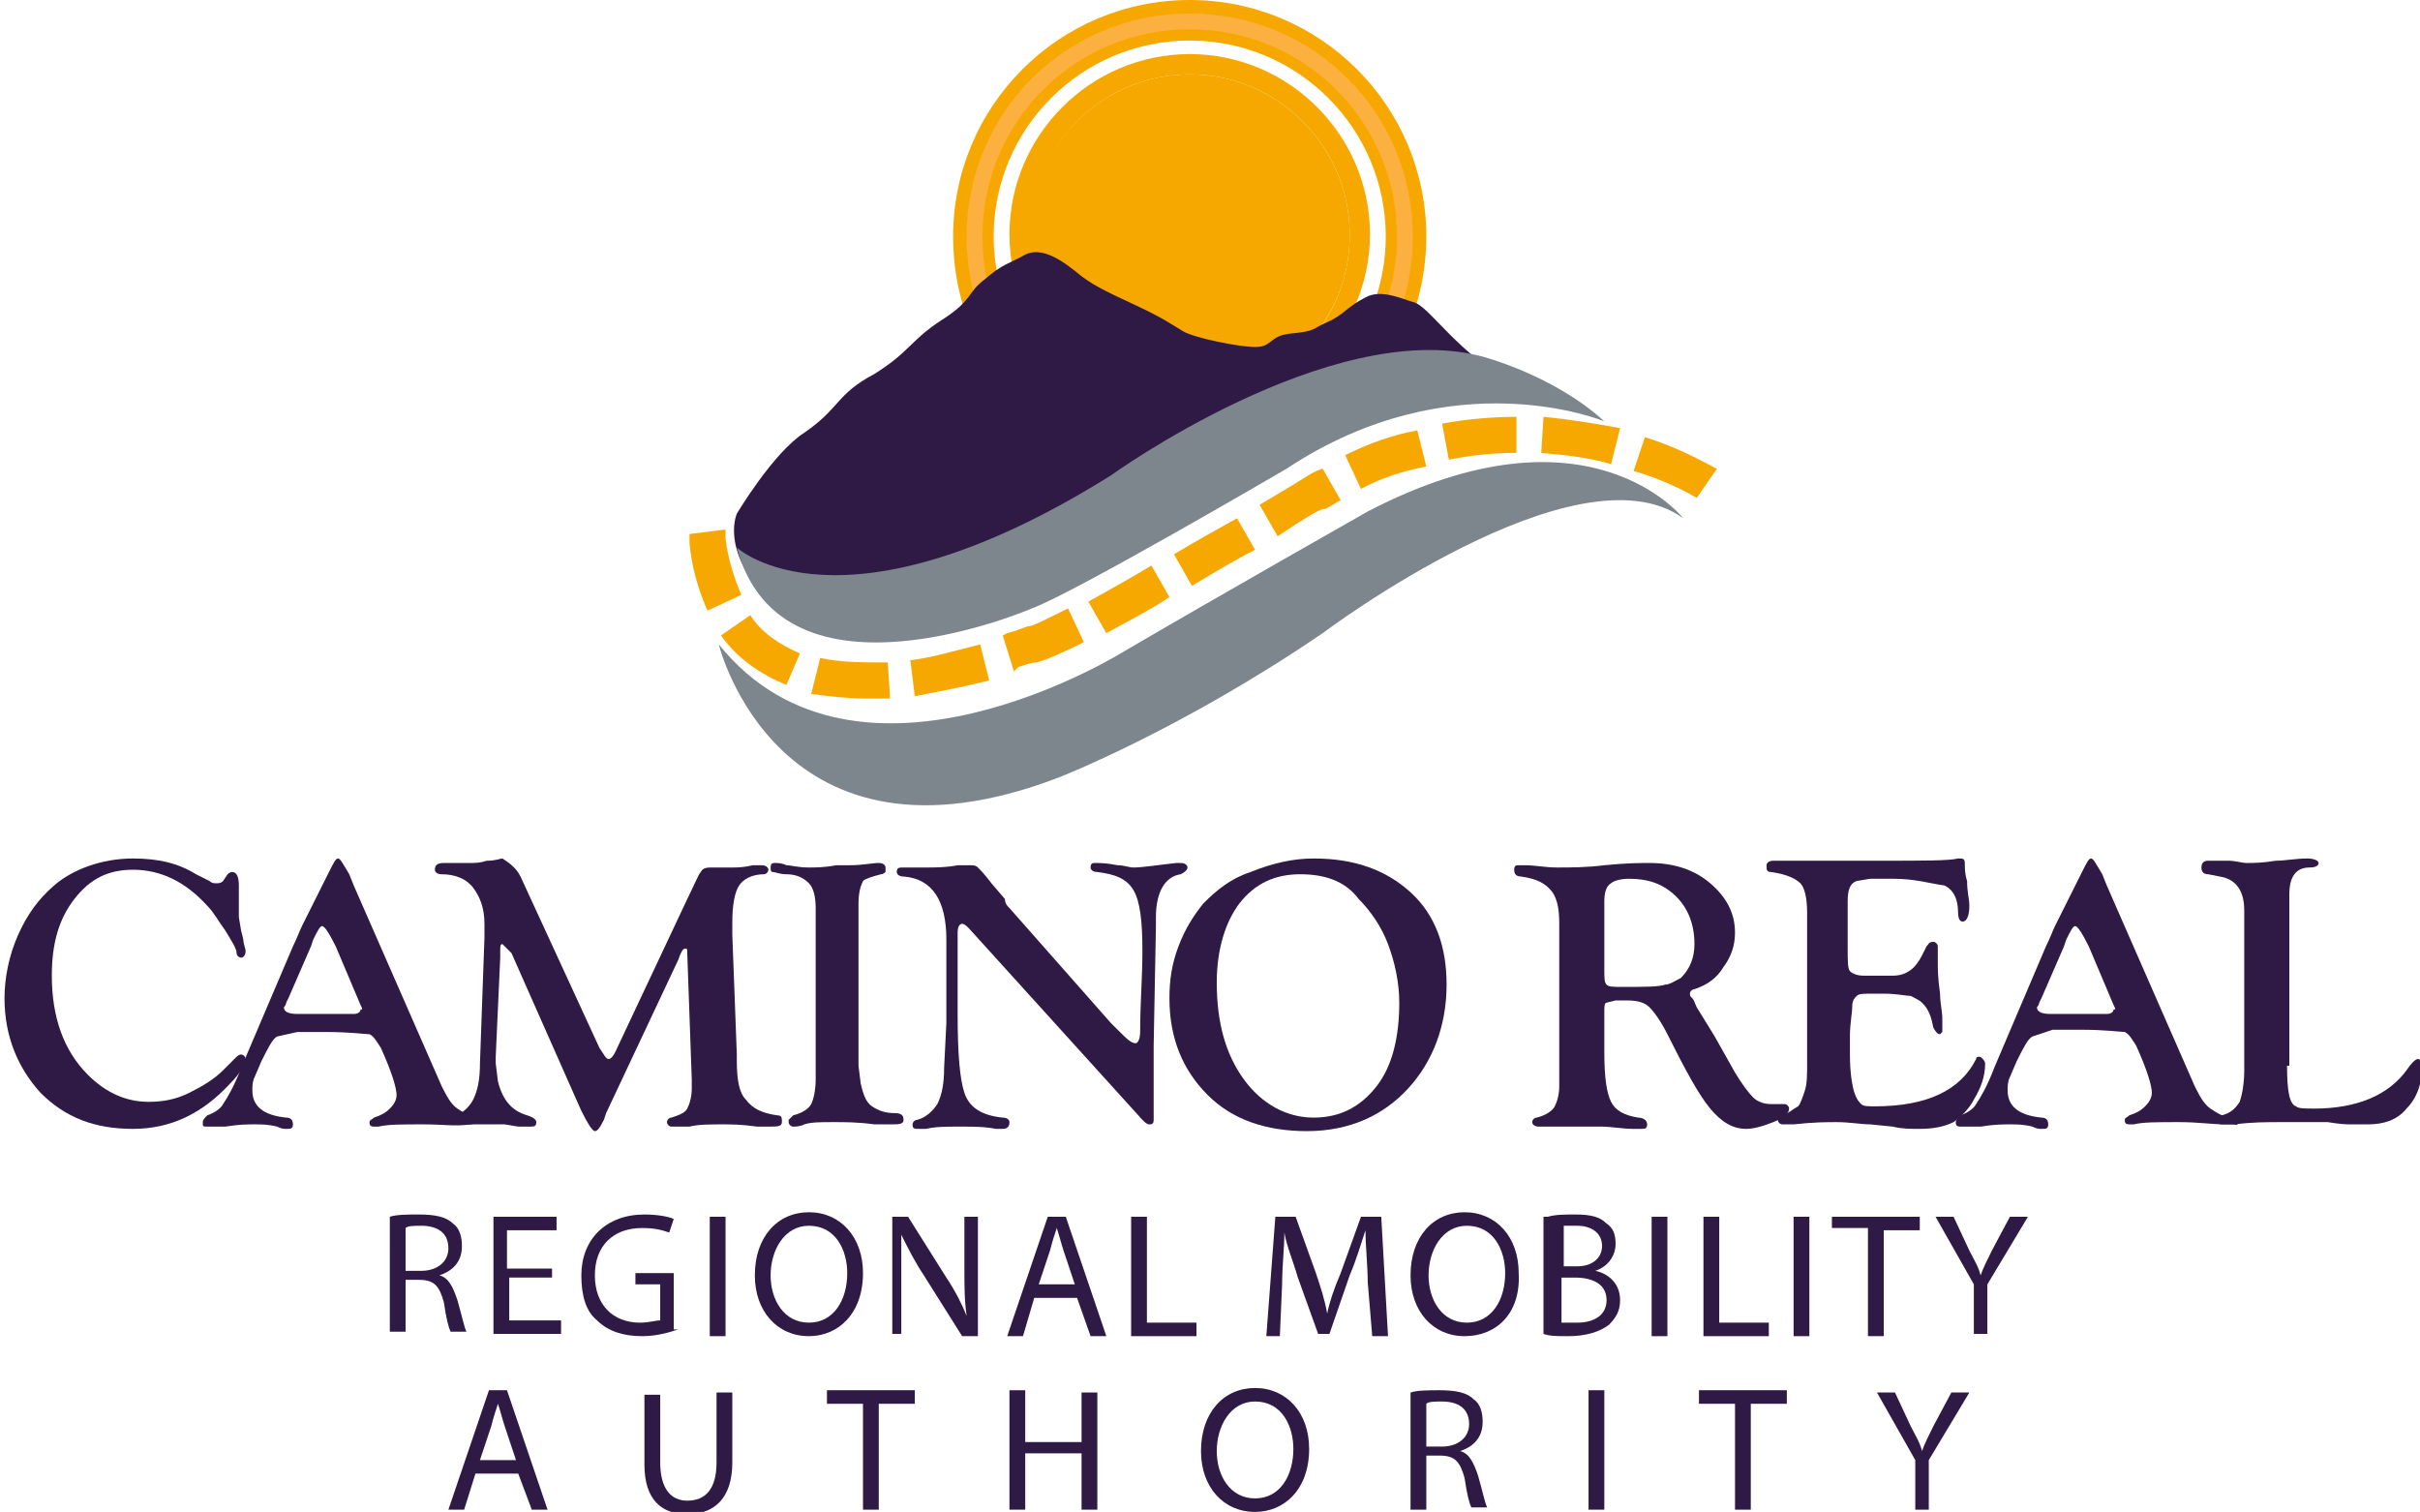 <svg xmlns:xlink="http://www.w3.org/1999/xlink" xmlns="http://www.w3.org/2000/svg" enable-background="new 0 0 107.4 67.1" viewBox="0 0 107.4 67.1" width="107.4"  height="67.1" ><path d="m52.8 3.3c3.9 0 7.1 3.2 7.1 7.1 0 2.6-1.3 4.8-3.4 6l-7.4.1c-2.1-1.2-3.5-3.5-3.5-6.1.1-3.9 3.3-7.1 7.2-7.1" fill="#f7a800"/><path d="m61.1 16.9h-2.3l.7-.9c1.3-1.5 2-3.5 2-5.5 0-4.8-3.9-8.7-8.7-8.7s-8.7 3.9-8.7 8.7c0 2 .7 4 2 5.5l.7.9h-2.3l-.2-.2c-1.3-1.8-2-3.9-2-6.2 0-5.8 4.7-10.5 10.5-10.5s10.5 4.7 10.5 10.5c0 2.2-.7 4.4-2 6.2z" fill="#f7a800"/><path d="m52.8 3.3c-3.9 0-7.1 3.2-7.1 7.1 0 2.4 1.2 4.6 3.1 5.9h-1.4c-1.6-1.5-2.6-3.6-2.6-5.9 0-4.4 3.6-8 8-8s8 3.6 8 8c0 2.3-1 4.4-2.6 5.9h-1.4c1.9-1.3 3.1-3.4 3.1-5.9 0-3.9-3.2-7.1-7.1-7.1" fill="#f7a800"/><path d="m62 10.5c0-5.1-4.1-9.2-9.2-9.2s-9.2 4.1-9.2 9.2c0 2.2.8 4.3 2.1 5.9h-.9c-1.2-1.6-1.9-3.7-1.9-5.9 0-5.5 4.4-9.9 9.9-9.9s9.9 4.4 9.9 9.9c0 2.2-.7 4.2-1.9 5.9h-.9c1.3-1.7 2.1-3.7 2.1-5.9" fill="#fbb040"/><path d="m33.2 25.5s2.6.3 3.6 1l7.2-1.3 15.3-6.2 9-2.2s-.6 1-1.7 0c-1.1-.9-1.5-1.2-2.3-2s-1.2-1.3-1.6-1.4-1.4-.6-2.1-.2c-.8.4-1 .8-1.7 1.1s-.5.4-1.6.5c-1 .1-.8.6-1.6.6-.7 0-2.7-.4-3.2-.7s-.9-.6-2.2-1.2-1.9-.9-2.5-1.4c-.5-.4-1.5-1.2-2.3-.8-.7.4-1 .4-1.8 1.1-.8.6-.5.9-1.9 1.8s-1.4 1.4-3 2.4c-1.7.9-1.5 1.5-3.1 2.6-1.4.9-3 3.6-3 3.6s-.5 1.1.5 2.7" fill="#2f1a45"/><path d="m38.4 31c-.8 0-1.6-.1-2.4-.2l.4-1.6c.9.2 1.9.2 3 .2l.1 1.6c-.4 0-.7 0-1.1 0zm2.2-.1-.2-1.6c.9-.1 1.9-.4 3.1-.7l.4 1.6c-1.2.3-2.3.5-3.3.7zm-5.7-.5c-1.2-.5-2.2-1.2-2.9-2.2l1.3-.9c.5.8 1.3 1.3 2.2 1.7zm10.1-.6-.5-1.6.2-.1c.4-.1.6-.2.9-.3.2 0 .6-.2 1.8-.8l.7 1.5c-1 .5-1.7.8-2.1.9-.2 0-.5.1-.8.2zm4.1-1.7-.8-1.4c.9-.5 1.8-1 2.8-1.6l.8 1.4c-.9.6-1.9 1.1-2.8 1.6zm-17.7-1c-.4-.9-.7-1.9-.8-3v-.4l1.6-.2v.4c.1.9.4 1.8.7 2.5zm21.5-1.1-.8-1.4c1-.6 1.9-1.1 2.8-1.6l.8 1.4c-.8.4-1.8 1-2.8 1.6zm3.8-2.2-.8-1.4c1.2-.7 2-1.2 2-1.2.3-.2.5-.3.8-.4l.8 1.4c-.2.1-.5.3-.7.4-.1-.1-.9.4-2.1 1.2zm18.6-1.7s-1.1-.7-2.8-1.2l.5-1.5c1.9.6 3.1 1.4 3.2 1.4zm-14.9-.4-.7-1.5c1-.5 2.1-.9 3.2-1.1l.4 1.6c-1 .2-2 .5-2.9 1zm11.1-1.1c-1-.3-2-.4-3.1-.5l.1-1.6c1.1.1 2.3.3 3.4.5zm-7.2-.2-.3-1.6c1.1-.2 2.2-.3 3.3-.3v1.6c-1 0-2 .1-3 .3z" fill="#f7a800"/><g fill="#2f1a45"><path d="m17.3 54c.3-.1.8-.1 1.3-.1.7 0 1.2.1 1.5.4.3.2.4.6.4 1 0 .7-.4 1.1-1 1.3.4.1.6.5.8 1.1.2.7.3 1.2.4 1.4h-.7c-.1-.2-.2-.6-.3-1.3-.2-.7-.4-1-1.1-1h-.6v2.3h-.7zm.7 2.4h.7c.7 0 1.2-.4 1.2-1 0-.7-.5-1-1.2-1-.3 0-.6 0-.7.1z"/><path d="m24.6 56.7h-2v1.9h2.3v.6h-3v-5.2h2.8v.6h-2.2v1.7h2v.4z"/><path d="m30.1 59c-.3.1-.9.3-1.6.3-.8 0-1.5-.2-2-.7-.5-.4-.7-1.1-.7-2 0-1.6 1.1-2.7 2.8-2.7.6 0 1.1.1 1.3.2l-.2.6c-.3-.1-.6-.2-1.2-.2-1.3 0-2.1.8-2.1 2.1s.8 2.1 2 2.1c.4 0 .7-.1.9-.1v-1.6h-1.1v-.5h1.7v2.5z"/><path d="m32.2 54v5.3h-.7v-5.3z"/><path d="m35.9 59.3c-1.4 0-2.4-1.1-2.4-2.7 0-1.7 1-2.8 2.4-2.8s2.4 1.1 2.4 2.7c0 1.8-1.1 2.8-2.4 2.8zm0-.6c1.1 0 1.7-1 1.7-2.2 0-1-.5-2.1-1.7-2.1-1.1 0-1.7 1.1-1.7 2.2s.6 2.1 1.7 2.1z"/><path d="m39.6 59.2v-5.2h.7l1.7 2.7c.4.6.7 1.2.9 1.7-.1-.7-.1-1.3-.1-2.2v-2.2h.6v5.3h-.7l-1.7-2.7c-.4-.6-.7-1.2-1-1.8v2.2 2.2z"/><path d="m45.9 57.6-.5 1.7h-.7l1.8-5.3h.8l1.8 5.3h-.7l-.6-1.7zm1.8-.6-.5-1.5c-.1-.3-.2-.7-.3-1-.1.3-.2.6-.3 1l-.5 1.5z"/><path d="m50.2 54h.7v4.7h2.2v.6h-2.9z"/><path d="m60.7 56.9c0-.7-.1-1.6-.1-2.3-.2.6-.4 1.3-.7 2l-.9 2.6h-.5l-.9-2.5c-.2-.7-.5-1.4-.6-2 0 .7-.1 1.5-.1 2.3l-.1 2.3h-.6l.4-5.3h.9l.9 2.5c.2.6.4 1.2.5 1.8.1-.5.3-1.1.6-1.8l.9-2.5h.9l.3 5.3h-.7z"/><path d="m65 59.3c-1.4 0-2.4-1.1-2.4-2.7 0-1.7 1-2.8 2.4-2.8s2.4 1.1 2.4 2.7c.1 1.8-1 2.8-2.4 2.8zm.1-.6c1.1 0 1.7-1 1.7-2.2 0-1-.5-2.1-1.7-2.1-1.1 0-1.7 1.1-1.7 2.2s.6 2.1 1.7 2.1z"/><path d="m68.7 54c.3-.1.8-.1 1.2-.1.7 0 1.1.1 1.4.4.3.2.4.5.4.9 0 .5-.3 1-.9 1.2.5.1 1.1.5 1.1 1.3 0 .5-.2.8-.5 1.1-.4.3-1 .5-1.8.5-.5 0-.8 0-1.1-.1v-5.2zm.7 2.2h.6c.7 0 1.1-.4 1.1-.9 0-.6-.5-.9-1.1-.9-.3 0-.5 0-.6 0zm0 2.5h.6c.7 0 1.3-.3 1.3-1s-.6-1-1.4-1h-.6v2z"/><path d="m74 54v5.3h-.7v-5.3z"/><path d="m75.6 54h.7v4.7h2.2v.6h-2.9z"/><path d="m80.3 54v5.3h-.7v-5.3z"/><path d="m82.9 54.5h-1.6v-.5h3.9v.6h-1.6v4.7h-.7z"/><path d="m87.6 59.2v-2.2l-1.7-3h.8l.7 1.5c.2.4.4.7.5 1.1.1-.3.3-.7.5-1.1l.8-1.5h.8l-1.8 3v2.2z"/><path d="m21.1 65.4-.5 1.6h-.7l1.8-5.3h.8l1.8 5.3h-.7l-.6-1.6zm1.8-.6-.5-1.5c-.1-.3-.2-.7-.3-1-.1.3-.2.6-.3 1l-.5 1.5z"/><path d="m29.3 61.8v3.1c0 1.2.5 1.7 1.2 1.7.8 0 1.3-.5 1.3-1.7v-3.1h.7v3.1c0 1.6-.8 2.3-2 2.3-1.1 0-1.9-.6-1.9-2.2v-3.1h.7z"/><path d="m38.3 62.3h-1.6v-.6h3.9v.6h-1.6v4.7h-.7z"/><path d="m45.5 61.8v2.2h2.5v-2.2h.7v5.2h-.7v-2.5h-2.5v2.5h-.7v-5.3h.7z"/><path d="m55.7 67.1c-1.4 0-2.4-1.1-2.4-2.7 0-1.7 1-2.8 2.4-2.8s2.4 1.1 2.4 2.7c0 1.8-1.1 2.8-2.4 2.8zm0-.6c1.1 0 1.7-1 1.7-2.2 0-1-.5-2.1-1.7-2.1-1.1 0-1.7 1.1-1.7 2.2s.6 2.1 1.7 2.1z"/><path d="m62.6 61.8c.3-.1.8-.1 1.3-.1.7 0 1.2.1 1.5.4.3.2.4.6.4 1 0 .7-.4 1.1-1 1.3.4.1.6.5.8 1.1.2.7.3 1.2.4 1.4h-.7c-.1-.2-.2-.6-.3-1.3-.2-.7-.4-1-1.1-1h-.6v2.4h-.7zm.7 2.4h.7c.7 0 1.2-.4 1.2-1 0-.7-.5-1-1.2-1-.3 0-.6 0-.7.1z"/><path d="m71.2 61.8v5.2h-.7v-5.3h.7z"/><path d="m77 62.3h-1.6v-.6h3.9v.6h-1.6v4.7h-.7z"/><path d="m85 67v-2.2l-1.7-3h.8l.7 1.5c.2.4.4.7.5 1.1.1-.3.3-.7.5-1.1l.8-1.5h.8l-1.8 3v2.2z"/></g><path d="m31.9 28.6s2.6 10.7 15.1 5.9c0 0 5.4-2.1 11.7-6.4 0 0 11.3-8.5 16-5.1 0 0-4.2-5.4-14-.3 0 0-6.7 3.8-10.8 6.2 0 0-11.8 7.4-18-.3" fill="#7d868c"/><path d="m32.7 24.3s4.6 4.3 16.6-3.2c0 0 9.7-7 16.4-5.3 0 0 3.2.8 5.5 2.9 0 0-6.7-2.8-14.1 2.1 0 0-9.4 5.5-11.3 6.2 0 0-11.1 4.8-13.1-2.7" fill="#7d868c"/><path d="m5.9 38.1c1.1 0 2 .2 2.8.7l.6.3c.1.1.2.1.3.1s.2 0 .3-.1l.2-.3s.1-.1.2-.1c.2 0 .3.2.3.6v.6.8l.1.6.1.4c0 .2.1.4.1.5 0 .2-.1.3-.2.3s-.2-.1-.2-.2c0-.2-.2-.5-.5-1-.3-.4-.5-.8-.8-1.1-1-1.1-2.1-1.6-3.3-1.6-1.1 0-1.9.4-2.6 1.3s-1 2-1 3.4c0 1.8.5 3.3 1.6 4.4.8.8 1.7 1.2 2.7 1.2.6 0 1.2-.1 1.8-.4s1.1-.6 1.5-1l.6-.6c.1-.1.2-.1.2-.1.1 0 .2.1.2.2 0 .2-.2.6-.7 1.1-1.2 1.3-2.6 2-4.3 2s-3-.5-4.1-1.6c-1-1.1-1.6-2.5-1.6-4.2 0-.9.2-1.9.6-2.8s.9-1.6 1.6-2.2c.8-.7 2.1-1.2 3.5-1.2z" fill="#2f1a45"/><path d="m20.9 49.9c-.7.1-1.2 0-2.1 0-1 0-1.6 0-2 .1-.1 0-.2 0-.2 0-.2 0-.2-.1-.2-.2s.1-.1.2-.2c.3-.1.5-.2.7-.4s.3-.4.3-.6c0-.3-.2-1-.7-2.1-.2-.3-.3-.5-.5-.6-.2 0-.8-.1-2-.1h-1.2l-.9.2c-.2.1-.4.5-.7 1.1l-.3.7c-.1.2-.1.4-.1.6 0 .7.5 1.1 1.5 1.2.2 0 .3.1.3.3s-.1.2-.3.2c-.1 0-.2 0-.4-.1-.4-.1-.7-.1-1-.1s-.7 0-1.3.1c-.4 0-.7 0-.8 0-.2 0-.2 0-.2-.2 0-.1.1-.2.2-.3.3-.1.6-.3.7-.5.2-.3.5-.8.8-1.6l2.3-5.4c.2-.4.3-.7.4-.9l.8-1.6.4-.8c.2-.4.3-.6.4-.6s.2.2.5.7l.2.5 3.9 8.9c.2.4.4.8.7 1s.6.4 1 .4c.1 0 .2.1.2.2m-5.5-5.2-1.1-2.6c-.3-.6-.5-.9-.6-.9s-.2.2-.4.6l-.1.3-1 2.3-.1.2c0 .1-.1.2-.1.2 0 .2.2.3.6.3h2.5c.2 0 .3-.1.3-.2.1 0 .1 0 0-.2z" fill="#2f1a45"/><path d="m23.1 38.9 3.5 7.6c.2.3.3.5.4.5s.2-.1.3-.3l3.2-6.8c.3-.6.5-1.1.6-1.2.1-.2.3-.2.5-.2h.4.5c.2 0 .5 0 .9-.1h.4c.2 0 .3.1.3.2s-.1.2-.2.2c-.5 0-.9.2-1.1.5s-.3.9-.3 1.6v.6l.2 5.3v.3c0 .8.1 1.4.4 1.7.3.4.7.6 1.4.7.2 0 .2.1.2.3s-.2.2-.6.2c-.1 0-.3 0-.5 0-.7-.1-1.2-.1-1.5-.1-.6 0-1.1 0-1.5.1-.4 0-.7 0-.8 0s-.2-.1-.2-.2.1-.2.2-.2c.3-.1.6-.2.7-.4s.2-.5.2-.9c0-.2 0-.3 0-.4l-.2-5.6c0-.2 0-.2-.1-.2s-.2.2-.3.5l-3.2 6.8-.1.3c-.2.4-.3.5-.4.5s-.3-.3-.6-.9l-.4-.9-2.7-6.1-.3-.3s-.1-.1-.1-.1c-.1 0-.1.1-.1.3v.3l-.2 4.4v.3l.1.8c.2.8.6 1.3 1.3 1.5.3.1.4.2.4.3 0 .2-.1.2-.3.2s-.3 0-.5 0l-.6-.1c-.2 0-.4 0-.7 0-.5 0-.7 0-1 0-.2 0-.6 0-.7 0-.2 0-.2.1-.2-.1 0-.1.1-.2.2-.2.4-.1.8-.4 1-.8s.3-.9.3-1.6l.2-5.6v-.6c0-.7-.2-1.2-.5-1.6s-.8-.6-1.4-.6c-.2 0-.3-.1-.3-.2 0-.2.1-.3.4-.3h.2.5.4c.3 0 .5 0 .8-.1.4 0 .6-.1.7-.1.3.2.6.4.8.8z" fill="#2f1a45"/><path d="m38.1 47.3.1.8c.1.4.2.8.5 1s.6.3 1 .3c.3 0 .4.1.4.3s-.2.2-.6.2c-.2 0-.4 0-.7 0-.7-.1-1.3-.1-1.8-.1-.6 0-1 0-1.3.1-.2.1-.4.1-.5.1s-.2-.1-.2-.2v-.1l.2-.2c.4-.1.7-.3.8-.5s.2-.6.2-1.1v-.8-6.8c0-.5-.1-.9-.3-1.1s-.5-.4-1-.4c-.3 0-.5-.1-.6-.1s-.1-.1-.1-.2c0-.2.1-.2.2-.2s.3 0 .5.1c.2 0 .5.1 1 .1.3 0 .7 0 1.2-.1h.6c.6 0 1-.1 1.3-.1.2 0 .3.1.3.2v.2s-.1.1-.2.1c-.4.1-.7.2-.8.3-.1.2-.2.5-.2 1z" fill="#2f1a45"/><path d="m44.8 40.3 4.5 5.1.3.3c.4.4.6.6.8.6.1 0 .2-.2.2-.5 0-1.3.1-2.4.1-3.6 0-1.3-.1-2.2-.4-2.7s-.8-.7-1.6-.8c-.2 0-.3-.1-.3-.2 0-.2.1-.2.2-.2.2 0 .5 0 1 .1.3 0 .5.1.7.1.4 0 1-.1 1.9-.2h.2c.2 0 .3.1.3.2s-.1.2-.3.3c-.7.1-1.1.8-1.1 1.9v.4l-.1 5.3v.7.9.6 1.1c0 .2-.1.2-.2.2s-.2-.1-.3-.2l-7.7-8.5c-.1-.1-.2-.2-.3-.2s-.2.1-.2.4v.2 3.4c0 1.8.1 2.9.3 3.5s.7 1 1.7 1.1c.2 0 .3.1.3.2 0 .2-.1.3-.3.3-.1 0-.2 0-.3 0-.5-.1-1-.1-1.6-.1s-1.1 0-1.5.1c-.2 0-.3 0-.4 0-.2 0-.2-.1-.2-.2s.1-.2.2-.2c.4-.1.7-.4.9-.7.2-.4.3-.9.3-1.6l.1-2v-3.7c0-1.7-.6-2.7-1.9-2.8-.2 0-.3-.1-.3-.2 0-.2.1-.2.3-.2h.6.4c.4 0 .9 0 1.4-.1h.5c.2 0 .3 0 .4.1s.3.3.6.7l.6.7c0 .2.1.3.2.4z" fill="#2f1a45"/><path d="m58.3 38.1c1.8 0 3.2.5 4.3 1.5s1.6 2.4 1.6 4.1c0 1.8-.6 3.4-1.7 4.6s-2.6 1.9-4.5 1.9c-1.8 0-3.3-.5-4.4-1.6s-1.7-2.5-1.7-4.3c0-.8.1-1.5.4-2.3s.7-1.4 1.1-1.9c.6-.6 1.2-1.1 2.1-1.4 1-.4 1.9-.6 2.8-.6zm-.6.7c-1.1 0-2 .4-2.7 1.3-.6.8-1 2-1 3.5 0 1.8.4 3.2 1.2 4.3s1.9 1.7 3.1 1.7 2.1-.5 2.8-1.4 1-2.2 1-3.7c0-.9-.2-1.8-.5-2.6s-.8-1.5-1.3-2c-.6-.8-1.5-1.1-2.6-1.1z" fill="#2f1a45"/><path d="m71.2 46.7c0 1.1.1 1.8.3 2.2s.6.6 1.2.7c.2 0 .4.1.4.3s-.1.2-.3.2c-.1 0-.2 0-.3 0-.5 0-1-.1-1.4-.1s-.7 0-1 0h-.9-.6c-.2 0-.3 0-.3 0-.2 0-.3-.1-.3-.2s.1-.2.2-.2c.4-.1.7-.3.8-.5s.2-.5.2-.9v-.8-.3-6.1c0-.7-.1-1.1-.3-1.4-.3-.4-.7-.6-1.4-.7-.2 0-.3-.1-.3-.3s.1-.2.2-.2h.3c.4 0 .9.1 1.4.1.6 0 1.3 0 2.1-.1 1-.1 1.6-.1 2-.1 1.1 0 2 .3 2.7.9s1.1 1.3 1.1 2.2c0 .6-.2 1.1-.5 1.5-.3.5-.7.8-1.3 1-.1 0-.2.1-.2.2s0 .1.1.2.1.2.2.4l.8 1.3.9 1.6c.3.5.6.9.8 1.1s.5.3.8.3h.4.2c.1 0 .2.1.2.2 0 .2-.2.4-.7.6s-.9.3-1.2.3c-.6 0-1.1-.3-1.6-.9s-1.1-1.7-1.9-3.3c-.3-.6-.6-1-.8-1.2s-.5-.3-1-.3h-.5l-.4.1c-.1 0-.1.2-.1.4zm0-6.7v3c0 .4 0 .6.1.7s.3.1.7.1c1 0 1.6 0 1.9-.1.2 0 .5-.2.7-.3.4-.4.6-.9.6-1.5 0-.9-.3-1.6-.8-2.1-.6-.6-1.3-.8-2.1-.8-.4 0-.7.1-.8.2-.2.1-.3.4-.3.8z" fill="#2f1a45"/><path d="m82 40.3v1.8c0 .5 0 .9.1 1s.3.2.6.2h.3.4.6c.6 0 1-.3 1.3-.9l.2-.4c.1-.1.1-.2.3-.2.1 0 .2.1.2.2v.4.4c0 .2 0 .6.1 1.3 0 .4.1.8.1 1.1v.4.2s-.1.1-.1.1c-.1 0-.2-.1-.3-.3-.1-.5-.2-.8-.5-1.1-.1-.1-.3-.2-.5-.3-.2 0-.6-.1-1.2-.1h-.6c-.3 0-.5 0-.6.1s-.2.2-.2.5-.1.7-.1 1.3v.8c0 .8.1 1.4.2 1.7s.2.4.3.5.3.1.6.1c2.3 0 3.8-.7 4.5-2.1 0-.1.1-.1.1-.1.1 0 .1 0 .2.1 0 0 .1.1.1.2 0 .6-.2 1.1-.5 1.6-.2.4-.6.8-.9 1-.4.2-.9.3-1.5.3-.4 0-.8 0-1.2-.1l-1-.1c-.4 0-.9-.1-1.5-.1-.4 0-1 0-1.9.1-.2 0-.4 0-.5 0s-.2-.1-.2-.2.1-.2.2-.2c.3-.1.5-.3.7-.4.1-.1.2-.4.3-.7s.1-.7.1-1.2v-6.7c0-.6-.1-1.1-.3-1.3s-.6-.4-1.3-.5c-.2 0-.2-.1-.2-.3 0-.1.1-.2.3-.2h.3.4.9 3.2c1.9 0 3 0 3.4-.1h.1c.2 0 .2.1.2.3 0 .1 0 .4.1.7 0 .5.1.8.1 1.1 0 .4-.1.7-.3.7-.1 0-.2-.1-.2-.4 0-.6-.2-1-.6-1.2-.7-.1-1.3-.3-2.3-.3h-1l-.6.1c-.3.1-.4.4-.4.9z" fill="#2f1a45"/><path d="m93.5 39.3 3.9 8.9c.2.4.4.8.7 1s.6.4 1 .4c.1 0 .2.1.2.2 0 .2 0 .1-.2.1-.1 0-.2 0-.3 0-.7 0-1.2-.1-2.1-.1-1 0-1.6 0-2 .1-.1 0-.2 0-.2 0-.2 0-.2-.1-.2-.2s.1-.1.2-.2c.3-.1.5-.2.7-.4s.3-.4.3-.6c0-.3-.2-1-.7-2.1-.2-.3-.3-.5-.5-.6-.2 0-.8-.1-2-.1h-1.2l-.9.3c-.2.1-.4.5-.7 1.1l-.3.7c-.1.2-.1.4-.1.6 0 .7.5 1.1 1.5 1.2.2 0 .3.1.3.3s-.1.2-.3.2c-.1 0-.2 0-.4-.1-.4-.1-.7-.1-1-.1s-.7 0-1.3.1c-.5 0-.8 0-.9 0-.2 0-.2-.1-.2-.2s.1-.2.2-.3c.3-.1.6-.3.7-.5.2-.3.5-.8.8-1.6l2.3-5.4c.2-.4.3-.7.4-.9l.8-1.6.4-.8c.2-.4.3-.6.4-.6s.2.2.5.7zm.3 5.3-1.1-2.6c-.3-.6-.5-.9-.6-.9s-.2.2-.4.6l-.1.3-1 2.3-.1.2c0 .1-.1.2-.1.2 0 .2.2.3.6.3h2.5c.2 0 .3-.1.3-.2.1 0 .1 0 0-.2z" fill="#2f1a45"/><path d="m101.5 47.3c0 1.1.1 1.7.4 1.8.1.1.4.1.8.1 1.9 0 3.3-.6 4.1-1.7.2-.3.4-.5.5-.5s.2.1.2.3c0 .7-.2 1.4-.7 1.9-.4.5-1 .7-1.7.7-.1 0-.4 0-.8 0-.1 0-.4 0-1-.1h-.9c-.3 0-.7 0-1.1 0-.7 0-1.4 0-2.1.1-.2 0-.4 0-.5 0-.2 0-.3 0-.3-.2 0-.1.1-.2.2-.2.4-.1.6-.3.8-.6.1-.3.2-.8.2-1.4v-7.1c0-.9-.4-1.4-1.1-1.5l-.5-.1c-.2 0-.3-.1-.3-.3s.1-.3.3-.3h.2.3.4c.3 0 .6.1.8.1.3 0 .7 0 1.3-.1.4 0 .9-.1 1.4-.1.3 0 .5.1.5.2s-.1.2-.4.2c-.6 0-.9.4-.9 1.2v7.6z" fill="#2f1a45"/></svg>